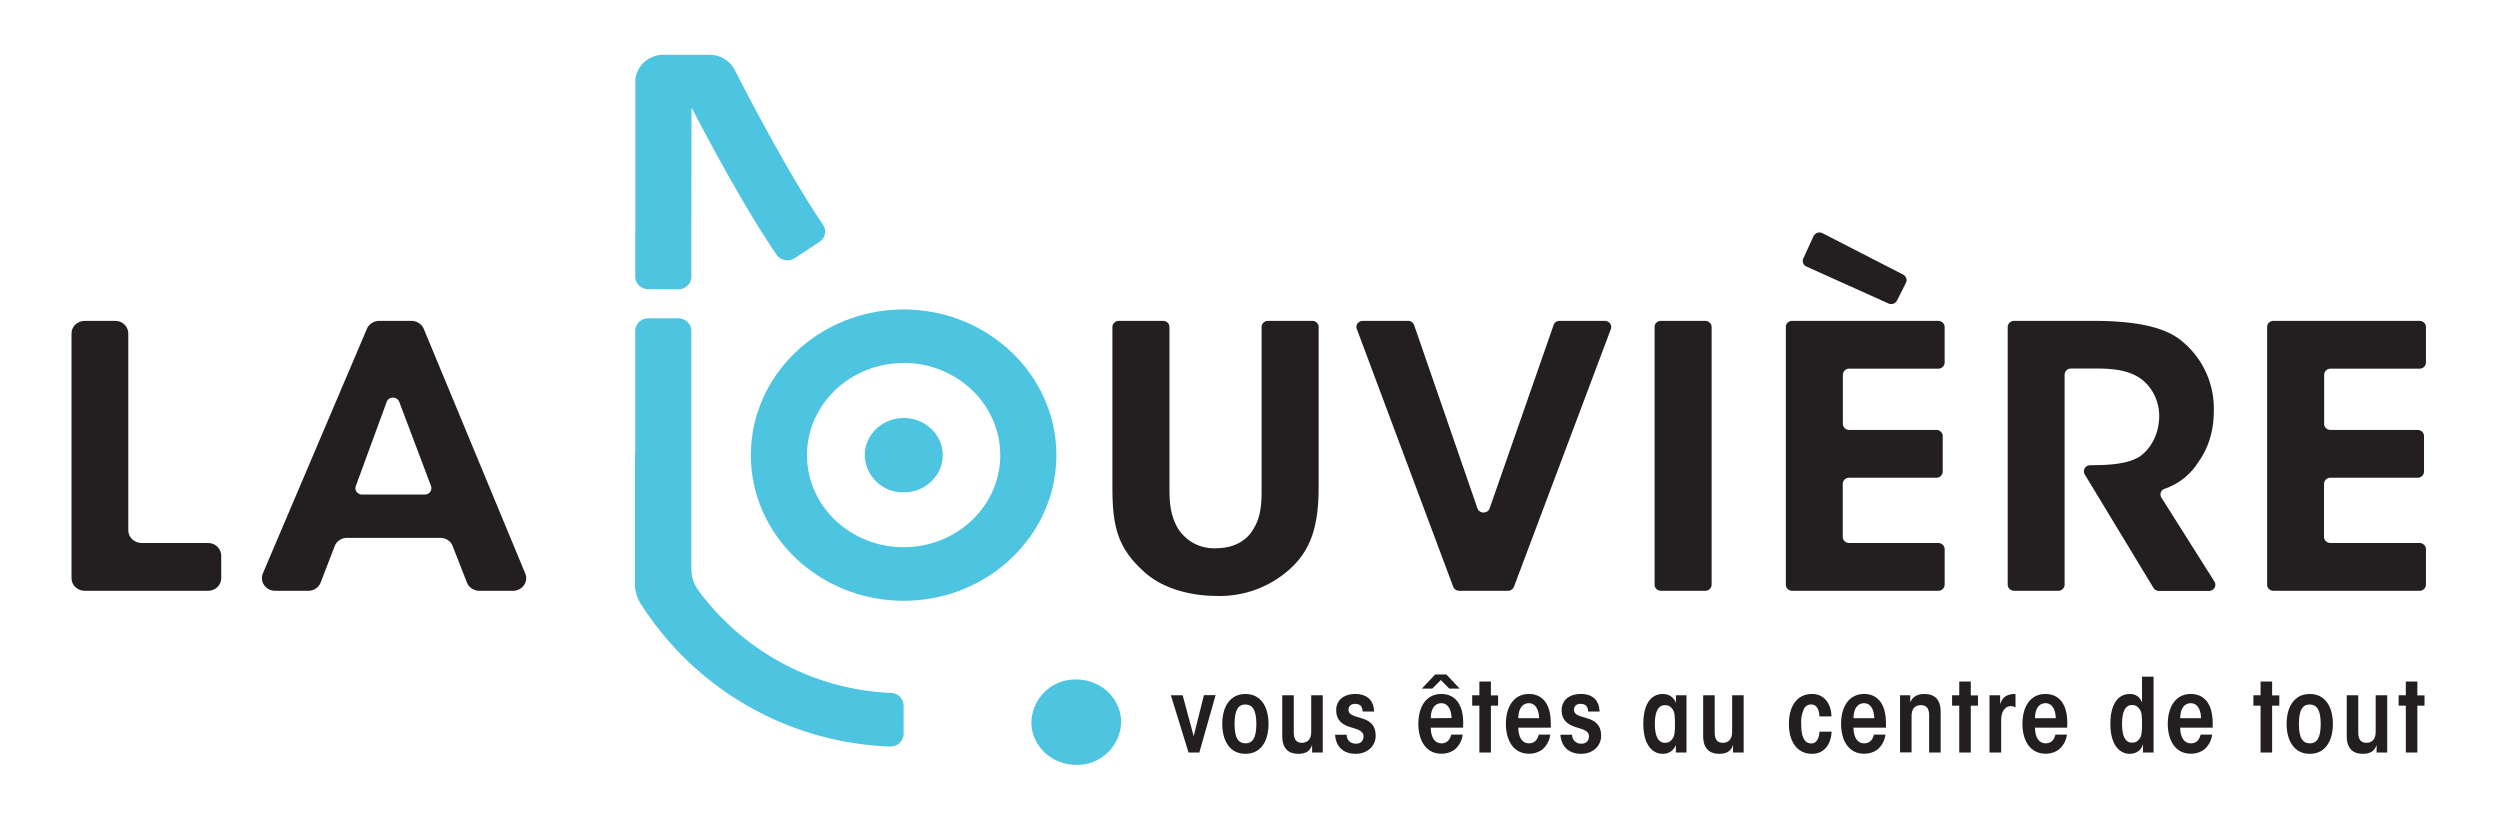 <svg viewBox="0 0 260 86" xmlns="http://www.w3.org/2000/svg"><defs><clipPath clipPathUnits="userSpaceOnUse" id="a"><path d="M0 64h195.33V0H0Z"/></clipPath></defs><g clip-path="url(#a)" transform="matrix(1.333 0 0 -1.333 0 85.33)"><path d="M0 0h2.38C2.95 0 3.4-.44 3.4-.99v-15.36c0-.54.47-.98 1.04-.98h5.18c.57 0 1.03-.44 1.03-.99v-1.76c0-.54-.46-.98-1.03-.98H0c-.57 0-1.03.44-1.03.98v19.1c0 .54.46.98 1.03.98" style="fill:#231f20;fill-opacity:1;fill-rule:nonzero;stroke:none" transform="translate(6.61 38.98)"/><path d="M0 0h-2.58c-.73 0-1.23.7-.96 1.36l8.12 19.09c.16.37.54.61.96.61h2.5c.43 0 .81-.25.97-.62l7.92-19.09C17.2.7 16.7 0 15.97 0h-2.62c-.43 0-.82.26-.97.64l-1.11 2.84c-.15.4-.54.65-.97.65H3.03c-.44 0-.82-.26-.97-.65L.97.65A1.03 1.03 0 0 0 0 0m6.12 14.74L3.71 8.17c-.12-.32.13-.66.49-.66h4.89c.36 0 .6.34.49.66L7.1 14.74c-.17.44-.82.44-.98 0" style="fill:#231f20;fill-opacity:1;fill-rule:nonzero;stroke:none" transform="translate(24.05 17.92)"/><path d="M0 0c.28 0 .5-.21.5-.48v-12.47c0-1.05.03-2.13.63-3.19a3.3 3.3 0 0 1 2.98-1.6c1.5 0 2.48.66 2.95 1.52.63 1.02.63 2.13.63 3.27V-.48c0 .27.23.48.5.48h3.45c.28 0 .5-.21.5-.48v-12.47c0-3.13-.63-5-2.33-6.49a8.17 8.17 0 0 0-5.67-2.02c-1.58 0-4.12.4-5.76 2.02-2.03 1.85-2.33 3.67-2.33 6.49V-.48c0 .27.23.48.5.48z" style="fill:#231f20;fill-opacity:1;fill-rule:nonzero;stroke:none" transform="translate(90.74 38.98)"/><path d="M0 0h3.52A.5.5 0 0 0 4-.33l4.94-14.3c.15-.43.8-.43.95 0l4.99 14.3c.06.2.25.33.47.33h3.53c.34 0 .58-.33.47-.64l-7.56-20.1a.5.5 0 0 0-.47-.32h-3.8a.5.5 0 0 0-.47.31L-.47-.64C-.6-.33-.35 0 0 0" style="fill:#231f20;fill-opacity:1;fill-rule:nonzero;stroke:none" transform="translate(106.33 38.98)"/><path d="M0 0h3.45c.27 0 .5-.21.5-.48v-20.1a.49.49 0 0 0-.5-.48H0c-.28 0-.5.21-.5.47V-.48c0 .27.22.48.5.48" style="fill:#231f20;fill-opacity:1;fill-rule:nonzero;stroke:none" transform="translate(129.59 38.98)"/><path d="M0 0h11.39c.27 0 .5-.21.5-.48v-2.77a.49.49 0 0 0-.5-.48H4.45a.49.49 0 0 1-.5-.47v-3.83c0-.27.22-.48.5-.48h6.79c.27 0 .5-.21.5-.48v-2.77a.49.49 0 0 0-.5-.48h-6.8a.49.49 0 0 1-.5-.47v-4.15c0-.26.23-.47.5-.47h6.95c.27 0 .5-.22.5-.48v-2.78a.49.49 0 0 0-.5-.47H0c-.28 0-.5.21-.5.47V-.48c0 .27.22.48.5.48" style="fill:#231f20;fill-opacity:1;fill-rule:nonzero;stroke:none" transform="translate(139.83 38.98)"/><path d="M0 0c0 .26.22.48.5.48h6.18c3.44 0 5.4-.52 6.6-1.34a6.8 6.8 0 0 0 2.8-5.72c0-1.54-.44-2.9-1.19-3.93a5.01 5.01 0 0 0-2.64-2.11.46.46 0 0 1-.25-.7l4.13-6.54c.2-.32-.04-.73-.42-.73h-3.9a.5.5 0 0 0-.44.24L6.01-11.5c-.19.32.05.72.44.72 1.46 0 3.04.08 3.97.76.86.69 1.4 1.8 1.4 3.08s-.66 2.45-1.64 3.04c-.8.49-1.88.66-3.14.66h-2.1a.49.49 0 0 1-.5-.48V-20.1a.49.49 0 0 0-.5-.48H.5c-.28 0-.5.22-.5.48z" style="fill:#231f20;fill-opacity:1;fill-rule:nonzero;stroke:none" transform="translate(156.64 38.5)"/><path d="m0 0-.7-1.39a.51.51 0 0 0-.67-.22l-6.4 2.88a.47.47 0 0 0-.24.62l.8 1.75c.13.25.45.36.7.23L-.2.63C.02.5.12.23 0 0" style="fill:#231f20;fill-opacity:1;fill-rule:nonzero;stroke:none" transform="translate(148.7 41.95)"/><path d="M0 0h11.39c.27 0 .5-.21.5-.48v-2.77a.49.49 0 0 0-.5-.48H4.45a.49.49 0 0 1-.5-.47v-3.83c0-.27.22-.48.5-.48h6.79c.27 0 .5-.21.5-.48v-2.77a.49.49 0 0 0-.5-.48h-6.8a.49.49 0 0 1-.5-.47v-4.15c0-.26.23-.47.5-.47h6.95c.27 0 .5-.22.5-.48v-2.78a.49.49 0 0 0-.5-.47H0c-.28 0-.5.21-.5.47V-.48c0 .27.22.48.5.48" style="fill:#231f20;fill-opacity:1;fill-rule:nonzero;stroke:none" transform="translate(177.38 38.98)"/><path d="M0 0c0-1.6-1.36-2.9-3.04-2.9A2.97 2.97 0 0 0-6.08 0c0 1.6 1.36 2.9 3.04 2.9S0 1.6 0 0" style="fill:#4dc5e0;fill-opacity:1;fill-rule:nonzero;stroke:none" transform="translate(73.55 28.5)"/><path d="M0 0c-6.57 0-11.92 5.1-11.92 11.36 0 6.27 5.35 11.37 11.92 11.37s11.92-5.1 11.92-11.37C11.92 5.1 6.57 0 0 0m0 18.55c-4.16 0-7.54-3.22-7.54-7.19 0-3.96 3.38-7.18 7.54-7.18s7.54 3.22 7.54 7.18c0 3.97-3.38 7.2-7.54 7.2" style="fill:#4dc5e0;fill-opacity:1;fill-rule:nonzero;stroke:none" transform="translate(70.5 17.14)"/><path d="M0 0c.57 0 1.03.44 1.03.99v3.53l.01 9.6h.04c1.22-2.36 4.07-7.71 6.58-11.4.32-.47.97-.6 1.45-.28l1.9 1.25c.47.3.6.9.29 1.35-3.08 4.53-6.84 12-6.88 12.07a2.2 2.2 0 0 1-1.98 1.19h-3.59c-1.2 0-2.18-.94-2.19-2.09V4.51h-.01V1c0-.55.46-.99 1.03-.99Z" style="fill:#4dc5e0;fill-opacity:1;fill-rule:nonzero;stroke:none" transform="translate(52.91 41.44)"/><path d="M0 0a19.71 19.71 0 0 0-15.02 7.98c-.37.5-.56 1.1-.56 1.7v18.57c0 .54-.46.98-1.03.98h-2.32c-.57 0-1.03-.44-1.03-.98v-9.63h-.02V8.48c0-.54.17-1.08.46-1.54A24.07 24.07 0 0 1-.1-4.18c.59-.02 1.08.43 1.08 1v2.2A1 1 0 0 1 0 0" style="fill:#4dc5e0;fill-opacity:1;fill-rule:nonzero;stroke:none" transform="translate(69.52 9.95)"/><path d="M0 0h-.84l-1.38 4.47h.92l.86-3.19.8 3.2h.91z" style="fill:#231f20;fill-opacity:1;fill-rule:nonzero;stroke:none" transform="translate(93.57 5.3)"/><path d="M0 0c0 1.28.57 2.33 1.81 2.33 1.24 0 1.8-1.05 1.8-2.34 0-1.28-.56-2.33-1.8-2.33S0-1.29 0 0Zm.96-.02c0-1.1.3-1.5.86-1.5.53 0 .84.4.84 1.51 0 1.11-.31 1.52-.87 1.52-.52 0-.83-.4-.83-1.52z" style="fill:#231f20;fill-opacity:1;fill-rule:nonzero;stroke:none" transform="translate(95.36 7.54)"/><path d="M0 0h-.83v.6C-.98.11-1.33-.1-1.9-.1c-.77 0-1.26.41-1.26 1.39v3.18h.9v-2.9c0-.36.08-.81.63-.81.43 0 .73.26.73.85v2.86H0Z" style="fill:#231f20;fill-opacity:1;fill-rule:nonzero;stroke:none" transform="translate(103.2 5.3)"/><path d="M0 0c0 .42-.22.6-.6.6-.3 0-.5-.18-.5-.46 0-.43.5-.5 1.04-.67.52-.16 1.08-.45 1.08-1.36C1.02-2.7.36-3.3-.54-3.3c-.88 0-1.54.48-1.61 1.49h.9c.02-.44.31-.7.73-.7s.59.27.59.58c0 .44-.49.55-1.05.72-.56.18-1.08.48-1.08 1.33 0 .73.55 1.25 1.5 1.25C.38 1.36.86.86.9 0z" style="fill:#231f20;fill-opacity:1;fill-rule:nonzero;stroke:none" transform="translate(106.31 8.5)"/><path d="M0 0c0-.62.23-1.22.83-1.22.4 0 .66.24.76.68h.9a1.8 1.8 0 0 0-.64-1.18 1.75 1.75 0 0 0-1.02-.31C-.42-2.03-.97-.94-.97.3c0 1.32.6 2.33 1.8 2.33.59 0 1.03-.25 1.32-.68.36-.56.4-1.28.37-1.95Zm2.25 3.05h-.81l-.66.67-.66-.67H-.7l1.04 1.1h.88ZM1.62.75c-.01.5-.2 1.16-.8 1.16-.5 0-.82-.44-.82-1.17Z" style="fill:#231f20;fill-opacity:1;fill-rule:nonzero;stroke:none" transform="translate(111.63 7.24)"/><path d="M0 0h-.56v.81H0v1.07h.9V.8h.56V0H.9v-3.66H0Z" style="fill:#231f20;fill-opacity:1;fill-rule:nonzero;stroke:none" transform="translate(115.42 8.96)"/><path d="M0 0c0-.62.23-1.22.83-1.22.4 0 .66.24.76.68h.9a1.8 1.8 0 0 0-.64-1.18 1.75 1.75 0 0 0-1.02-.31C-.42-2.03-.97-.94-.97.3c0 1.32.61 2.33 1.8 2.33.59 0 1.03-.25 1.32-.68.36-.56.4-1.28.38-1.95Zm1.62.74c-.01.52-.2 1.17-.8 1.17-.5 0-.82-.44-.82-1.17Z" style="fill:#231f20;fill-opacity:1;fill-rule:nonzero;stroke:none" transform="translate(118.46 7.24)"/><path d="M0 0c0 .42-.22.6-.6.6-.3 0-.5-.18-.5-.46 0-.43.5-.5 1.04-.67.52-.16 1.08-.45 1.08-1.36C1.02-2.7.36-3.3-.54-3.3c-.88 0-1.54.48-1.62 1.49h.91c.02-.44.31-.7.73-.7s.59.27.59.58c0 .44-.49.55-1.05.72-.55.18-1.08.48-1.08 1.33 0 .73.55 1.25 1.5 1.25S.86.86.9 0z" style="fill:#231f20;fill-opacity:1;fill-rule:nonzero;stroke:none" transform="translate(123.9 8.5)"/><path d="M0 0h-.83v.58c-.2-.44-.53-.68-1.02-.68-.88 0-1.52.8-1.52 2.33 0 1.47.54 2.34 1.52 2.34.41 0 .83-.18 1.03-.7l-.01.6H0Zm-2.47 2.22c0-.99.29-1.46.8-1.46.28 0 .43.11.57.31.17.22.2.5.2 1.16 0 .67-.03.95-.2 1.17-.14.2-.3.3-.58.3-.5 0-.79-.46-.79-1.47z" style="fill:#231f20;fill-opacity:1;fill-rule:nonzero;stroke:none" transform="translate(131.58 5.3)"/><path d="M0 0h-.83v.6C-.98.11-1.33-.1-1.9-.1c-.77 0-1.26.41-1.26 1.39v3.18h.9v-2.9c0-.36.08-.81.63-.81.43 0 .73.26.73.85v2.86H0Z" style="fill:#231f20;fill-opacity:1;fill-rule:nonzero;stroke:none" transform="translate(136.04 5.3)"/><path d="M0 0c-.03-.91-.53-1.73-1.52-1.73-1.16 0-1.81.94-1.81 2.33 0 1.48.7 2.34 1.8 2.34 1 0 1.5-.81 1.52-1.75h-.94c-.03.67-.3.93-.64.93a.6.6 0 0 1-.57-.35A2.45 2.45 0 0 1-2.37.6c0-1.07.28-1.52.79-1.52.41 0 .6.4.64.92z" style="fill:#231f20;fill-opacity:1;fill-rule:nonzero;stroke:none" transform="translate(142.9 6.93)"/><path d="M0 0c0-.62.23-1.22.83-1.22.4 0 .66.24.76.68h.9a1.8 1.8 0 0 0-.64-1.18 1.75 1.75 0 0 0-1.02-.31C-.42-2.03-.97-.94-.97.3c0 1.32.61 2.33 1.8 2.33.59 0 1.03-.25 1.32-.68.36-.56.4-1.28.38-1.95Zm1.62.74c-.01.52-.2 1.17-.8 1.17-.5 0-.82-.44-.82-1.17Z" style="fill:#231f20;fill-opacity:1;fill-rule:nonzero;stroke:none" transform="translate(144.61 7.24)"/><path d="M0 0h.8L.79-.55c.2.43.55.65 1.11.65.78 0 1.27-.41 1.27-1.39v-3.18h-.9v2.9c0 .36-.08.8-.63.8C1.2-.77.9-1.02.9-1.6v-2.86H0Z" style="fill:#231f20;fill-opacity:1;fill-rule:nonzero;stroke:none" transform="translate(148.24 9.77)"/><path d="M0 0h-.56v.81H0v1.07h.9V.8h.56V0H.9v-3.66H0Z" style="fill:#231f20;fill-opacity:1;fill-rule:nonzero;stroke:none" transform="translate(152.86 8.96)"/><path d="M0 0h.83v-.72c.19.68.67.82 1.2.82V-.95a.7.7 0 0 1-.38.1c-.4 0-.74-.38-.74-1.1v-2.52H0Z" style="fill:#231f20;fill-opacity:1;fill-rule:nonzero;stroke:none" transform="translate(155.22 9.77)"/><path d="M0 0c0-.62.23-1.22.83-1.22.4 0 .66.24.76.68h.9a1.8 1.8 0 0 0-.65-1.18 1.74 1.74 0 0 0-1-.31C-.43-2.03-.98-.94-.98.3c0 1.32.6 2.33 1.8 2.33.59 0 1.03-.25 1.32-.68.36-.56.4-1.28.37-1.95Zm1.62.74c-.01.52-.2 1.17-.8 1.17-.5 0-.82-.44-.82-1.17Z" style="fill:#231f20;fill-opacity:1;fill-rule:nonzero;stroke:none" transform="translate(158.77 7.24)"/><path d="M0 0h-.83l.01.65C-.95.18-1.36-.1-1.85-.1c-.88 0-1.52.8-1.52 2.33 0 1.47.54 2.34 1.52 2.34.42 0 .75-.18.95-.65v2H0Zm-2.46 2.23c0-1 .28-1.46.78-1.46.29 0 .44.11.58.3.17.23.2.5.2 1.17 0 .66-.03.94-.2 1.16-.14.2-.3.31-.58.31-.5 0-.78-.47-.78-1.47z" style="fill:#231f20;fill-opacity:1;fill-rule:nonzero;stroke:none" transform="translate(168.02 5.3)"/><path d="M0 0c0-.62.23-1.22.83-1.22.4 0 .66.24.76.68h.9a1.8 1.8 0 0 0-.64-1.18 1.75 1.75 0 0 0-1.02-.31C-.42-2.03-.97-.94-.97.3c0 1.32.61 2.33 1.8 2.33.59 0 1.03-.25 1.32-.68.36-.56.4-1.28.38-1.95Zm1.62.74c0 .52-.2 1.17-.8 1.17-.5 0-.82-.44-.82-1.17Z" style="fill:#231f20;fill-opacity:1;fill-rule:nonzero;stroke:none" transform="translate(170.1 7.24)"/><path d="M0 0h-.56v.81H0v1.07h.9V.8h.56V0H.9v-3.66H0Z" style="fill:#231f20;fill-opacity:1;fill-rule:nonzero;stroke:none" transform="translate(176.37 8.96)"/><path d="M0 0c0 1.28.57 2.33 1.81 2.33 1.24 0 1.8-1.05 1.8-2.34 0-1.28-.56-2.33-1.8-2.33S0-1.29 0 0Zm.96-.02c0-1.1.3-1.5.86-1.5.53 0 .84.4.84 1.51 0 1.11-.31 1.52-.87 1.52-.52 0-.83-.4-.83-1.52z" style="fill:#231f20;fill-opacity:1;fill-rule:nonzero;stroke:none" transform="translate(178.4 7.54)"/><path d="M0 0h-.83v.6C-.98.11-1.33-.1-1.9-.1c-.77 0-1.26.41-1.26 1.39v3.18h.9v-2.9c0-.36.08-.81.63-.81.43 0 .73.26.73.85v2.86H0Z" style="fill:#231f20;fill-opacity:1;fill-rule:nonzero;stroke:none" transform="translate(186.25 5.3)"/><path d="M0 0h-.56v.81H0v1.07h.9V.8h.56V0H.9v-3.66H0Z" style="fill:#231f20;fill-opacity:1;fill-rule:nonzero;stroke:none" transform="translate(187.7 8.96)"/><path d="M0 0a3.42 3.42 0 0 0-3.5-3.33C-5.43-3.33-7-1.84-7 0a3.42 3.42 0 0 0 3.5 3.33C-1.56 3.33 0 1.84 0 0" style="fill:#4dc5e0;fill-opacity:1;fill-rule:nonzero;stroke:none" transform="translate(87.47 7.67)"/></g></svg>